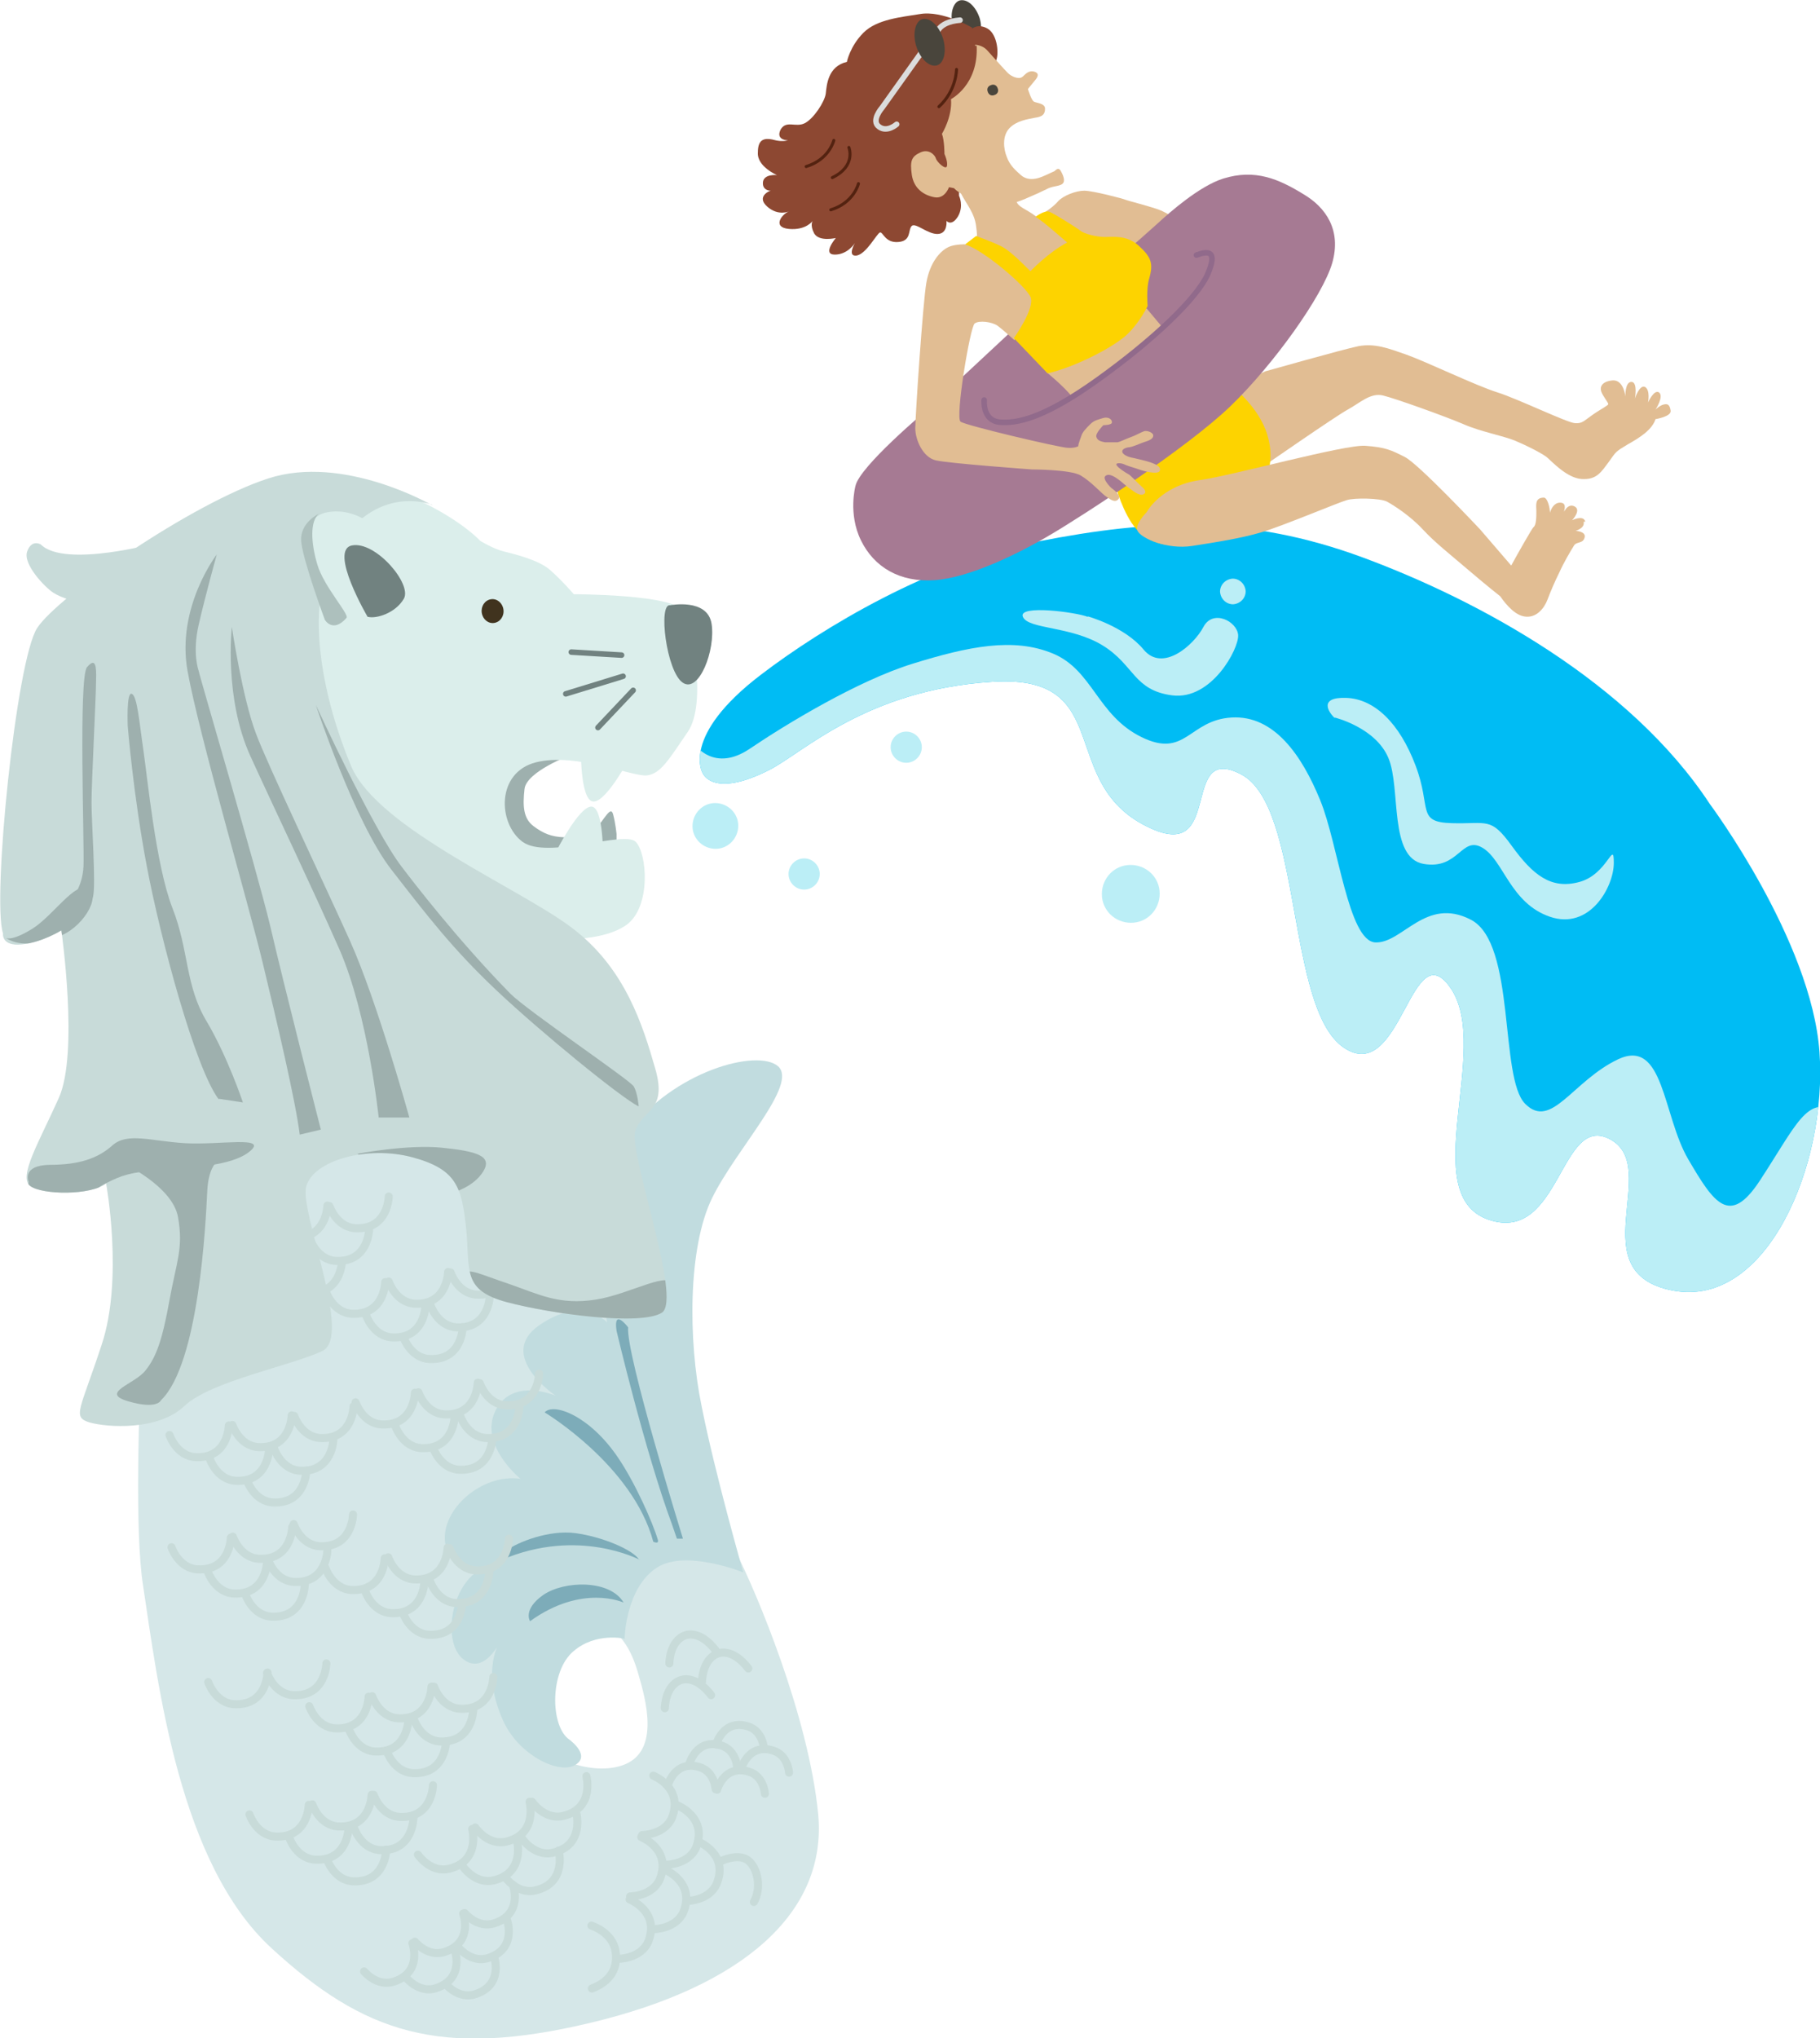 <?xml version="1.0" encoding="UTF-8"?>
<svg id="merlion" xmlns="http://www.w3.org/2000/svg" xmlns:xlink="http://www.w3.org/1999/xlink" version="1.1" viewBox="0 0 361.9 405.1">
  <defs>
    <style>
      .cls-1 {
        fill: #adc0bd;
      }

      .cls-1, .cls-2, .cls-3, .cls-4, .cls-5, .cls-6, .cls-7, .cls-8, .cls-9, .cls-10, .cls-11, .cls-12, .cls-13, .cls-14, .cls-15, .cls-16, .cls-17 {
        stroke-width: 0px;
      }

      .cls-18, .cls-19, .cls-2, .cls-20, .cls-21, .cls-22, .cls-23 {
        fill: none;
      }

      .cls-18, .cls-19, .cls-20, .cls-21, .cls-22, .cls-23 {
        stroke-linecap: round;
      }

      .cls-18, .cls-19, .cls-21 {
        stroke-width: 1.1px;
      }

      .cls-18, .cls-23 {
        stroke: #718280;
      }

      .cls-19 {
        stroke: #916a8b;
      }

      .cls-19, .cls-20, .cls-21, .cls-22 {
        stroke-linejoin: round;
      }

      .cls-24 {
        clip-path: url(#clippath);
      }

      .cls-20 {
        stroke: #532210;
        stroke-width: .6px;
      }

      .cls-3 {
        fill: #a67a93;
      }

      .cls-4 {
        fill: #49453c;
      }

      .cls-5 {
        fill: #dbeeeb;
      }

      .cls-21 {
        stroke: #dbdcdc;
      }

      .cls-22 {
        stroke: #c8dbd9;
      }

      .cls-22, .cls-23 {
        stroke-width: 1.6px;
      }

      .cls-6 {
        fill: #bbeef6;
      }

      .cls-25 {
        clip-path: url(#clippath-1);
      }

      .cls-7 {
        fill: #d5e7e8;
      }

      .cls-8 {
        fill: #718280;
      }

      .cls-9 {
        fill: #c1dcdf;
      }

      .cls-10 {
        fill: #40331e;
      }

      .cls-11 {
        fill: #7dacb9;
      }

      .cls-12 {
        fill: #00bcf4;
      }

      .cls-13 {
        fill: #8d4832;
      }

      .cls-14 {
        fill: #e1bd93;
      }

      .cls-15 {
        fill: #9eb0ae;
      }

      .cls-16 {
        fill: #fdd300;
      }

      .cls-17 {
        fill: #c8dbd9;
      }
    </style>
    <clipPath id="clippath">
      <path class="cls-2" d="M85.9,100.4s-17.6-10.2-32.6-5.3c-15.1,4.9-41.7,23.3-45.9,29.7-4.2,6.4-9,54.1-6.8,60.7,0,0-.4,2.6,3.7,2.2,4.1-.4,7.9-2.8,7.9-2.8,0,0,3.5,24.4-.5,33.3s-8.1,15.7-5.7,17.5,12.1,1.9,15.1-.5c0,0,3.5,19-.9,32.1-4.3,13.1-5.9,14.3-2.4,15.4,3.5,1,13.7,1.7,18.9-3.3,5.2-4.9,21.3-8,27.4-10.9,6.1-2.9-4.6-27.6-3.2-32.7,1.4-5.2,12.2-8.2,21.1-5.8s9.8,6,10.7,14.2c.8,8.2-.9,12.2,8.1,14.6,9.1,2.4,26.6,4.7,30.8,2.1,4.1-2.6-6.5-31.4-5.3-36,1.3-4.5,6.5-3.8,4-12.5s-5.9-19.5-15.8-27.4c-9.9-8-39.4-20.1-44.7-32.8-5.3-12.6-9.5-31.2-3.4-42.2,6-11,14.7-11.3,19.5-9.7h0Z"/>
    </clipPath>
    <clipPath id="clippath-1">
      <path class="cls-2" d="M139.7,153.6s-4.4-7.3,11.6-19.5c12.3-9.4,34-22.4,55.2-26.5,22.4-4.4,41.5-5.3,64.5,3.2s53.1,24.8,69,49c0,0,20.2,27.1,21.8,49.3,1.6,22.2-10.4,50.9-29.1,47.4-18.6-3.5-2.3-24.3-12.4-30s-9.9,20.8-24.3,15.9.5-33.7-7.4-45.8c-8-12.1-9.9,19.4-21.4,11.6s-8.2-47.9-20.4-54.3c-12.2-6.4-3.5,17.2-17.8,10.8-19.4-8.6-6.6-30.8-31.7-29.2s-37.6,14.1-44.3,17.5c-11.4,5.8-13.3.6-13.3.6h0Z"/>
    </clipPath>
  </defs>
  <g id="l">
    <g>
      <path class="cls-7" d="M30.9,222s-5.6,72.2-2.5,92.8c3.1,20.6,7.3,55.6,25.6,72.4,18.3,16.8,33.4,22,63.5,14.8,30.1-7.2,47-21.8,45.2-41.4-1.9-19.6-12.4-44.3-16.1-51.6,0,0-4.4-6.5-15.6-1.4-11.2,5.1-8.8,13.7-7.8,17.7,0,0,2.2,1.9,3.7,7.3,1.6,5.4,4.2,15.1-2.5,18s-19-1.6-21.8-10.2,4.5-34.9,11-44.1,15.6-28.7,12.3-45.1c-3.2-16.4-13-38.6-13-38.6l-52.5,5.3-29.4,4.1h0Z"/>
      <g>
        <g>
          <path class="cls-9" d="M124.3,325.7s-5.8-1.4-10.3,2.5c-4.6,3.9-4.6,14.3-1.1,17.3,0,0,4.7,3.2,1.6,5.2-3.1,2.1-11.2-1.7-14.4-8.6-3.2-7-2.8-13.1,0-17.1,0,0-3.3,8.1-7.8,4.9s-2.8-15.2,3.8-18.3c0,0-6.7,1.3-7.6-5.1-.8-6.5,7.3-13.7,15-12.6,0,0-8.3-6.7-5-13.5s12-3,12-3c0,0-11.9-8-3.3-14s13.5-.6,13.5-.6c0,0-3.9-27.1,4-37.6,9.3-12.4,25.9-16.8,30-13.3,4.1,3.6-8.3,16.4-13.1,26.2s-4.8,28.2-2.1,41.3c2.6,13.2,8.3,33.1,8.3,33.1,0,0-11.4-4.6-17.1-1-6.3,4-6.5,14.1-6.5,14.1h.1Z"/>
          <path class="cls-11" d="M124,318.5s-8.2-3.8-18.6,3.7c0,0-1.5-2.3,2.6-5.2,4.2-2.9,13.3-3.1,16,1.5Z"/>
          <path class="cls-11" d="M127.2,310s-12.2-6.5-27.4,0c0,0-1.1-.2,1-1.9,2.1-1.6,8.4-4.1,13.6-3.4,5.3.7,11.5,3.3,12.7,5.3h.1Z"/>
          <path class="cls-11" d="M108.3,280.7s17.5,10.5,21.6,25.7c0,0,1.2.6.9-.4-1-3.4-4.5-11.3-7.9-16.3-5.6-8.3-12.8-11-14.6-9h0Z"/>
          <path class="cls-11" d="M122.6,264.5s5.6,23.8,11,38.4l1,2.9h1.2s-11.4-36.8-10.9-42c0,0-3-4-2.3.7h0Z"/>
        </g>
        <g>
          <path class="cls-22" d="M33.7,285.2s1.4,4.2,5.2,4.4c6.5.3,6.6-6.3,6.6-6.3"/>
          <path class="cls-22" d="M46.2,283.2s1.4,4.2,5.2,4.4c6.5.3,6.6-6.3,6.6-6.3"/>
          <path class="cls-22" d="M58.5,281.4s1.4,4.2,5.2,4.4c6.5.3,6.6-6.3,6.6-6.3"/>
          <path class="cls-22" d="M54.5,287.9s1.4,4.2,5.2,4.4c6.5.3,6.6-6.3,6.6-6.3"/>
          <path class="cls-22" d="M41.7,289.9s1.4,4.2,5.2,4.4c6.5.3,6.6-6.3,6.6-6.3"/>
          <path class="cls-22" d="M49.1,294.2s1.4,4.2,5.2,4.4c6.5.3,6.6-6.3,6.6-6.3"/>
        </g>
        <g>
          <path class="cls-22" d="M70.7,278.7s1.4,4.2,5.2,4.4c6.5.3,6.6-6.3,6.6-6.3"/>
          <path class="cls-22" d="M83.2,276.7s1.4,4.2,5.2,4.4c6.5.3,6.6-6.3,6.6-6.3"/>
          <path class="cls-22" d="M95.4,274.9s1.4,4.2,5.2,4.4c6.5.3,6.6-6.3,6.6-6.3"/>
          <path class="cls-22" d="M91.5,281.4s1.4,4.2,5.2,4.4c6.5.3,6.6-6.3,6.6-6.3"/>
          <path class="cls-22" d="M78.6,283.4s1.4,4.2,5.2,4.4c6.5.3,6.6-6.3,6.6-6.3"/>
          <path class="cls-22" d="M86.1,287.7s1.4,4.2,5.2,4.4c6.5.3,6.6-6.3,6.6-6.3"/>
        </g>
        <g>
          <path class="cls-22" d="M64.8,256.7s1.4,4.2,5.2,4.4c6.5.3,6.6-6.3,6.6-6.3"/>
          <path class="cls-22" d="M77.3,254.7s1.4,4.2,5.2,4.4c6.5.3,6.6-6.3,6.6-6.3"/>
          <path class="cls-22" d="M89.6,252.9s1.4,4.2,5.2,4.4c6.5.3,6.6-6.3,6.6-6.3"/>
          <path class="cls-22" d="M85.6,259.4s1.4,4.2,5.2,4.4c6.5.3,6.6-6.3,6.6-6.3"/>
          <path class="cls-22" d="M72.8,261.4s1.4,4.2,5.2,4.4c6.5.3,6.6-6.3,6.6-6.3"/>
          <path class="cls-22" d="M80.2,265.7s1.4,4.2,5.2,4.4c6.5.3,6.6-6.3,6.6-6.3"/>
        </g>
        <g>
          <path class="cls-22" d="M40.8,243.5s1.4,4.2,5.2,4.4c6.5.3,6.6-6.3,6.6-6.3"/>
          <path class="cls-22" d="M53.3,241.5s1.4,4.2,5.2,4.4c6.5.3,6.6-6.3,6.6-6.3"/>
          <path class="cls-22" d="M65.5,239.7s1.4,4.2,5.2,4.4c6.5.3,6.6-6.3,6.6-6.3"/>
          <path class="cls-22" d="M61.6,246.2s1.4,4.2,5.2,4.4c6.5.3,6.6-6.3,6.6-6.3"/>
          <path class="cls-22" d="M48.7,248.2s1.4,4.2,5.2,4.4c6.5.3,6.6-6.3,6.6-6.3"/>
          <path class="cls-22" d="M56.2,252.5s1.4,4.2,5.2,4.4c6.5.3,6.6-6.3,6.6-6.3"/>
        </g>
        <g>
          <path class="cls-22" d="M64.7,311.6s1.4,4.2,5.2,4.4c6.5.3,6.6-6.3,6.6-6.3"/>
          <path class="cls-22" d="M77.2,309.5s1.4,4.2,5.2,4.4c6.5.3,6.6-6.3,6.6-6.3"/>
          <path class="cls-22" d="M89.4,307.7s1.4,4.2,5.2,4.4c6.5.3,6.6-6.3,6.6-6.3"/>
          <path class="cls-22" d="M85.5,314.2s1.4,4.2,5.2,4.4c6.5.3,6.6-6.3,6.6-6.3"/>
          <path class="cls-22" d="M72.6,316.2s1.4,4.2,5.2,4.4c6.5.3,6.6-6.3,6.6-6.3"/>
          <path class="cls-22" d="M80.1,320.5s1.4,4.2,5.2,4.4c6.5.3,6.6-6.3,6.6-6.3"/>
        </g>
        <g>
          <path class="cls-22" d="M61.5,339.1s1.4,4.2,5.2,4.4c6.5.3,6.6-6.3,6.6-6.3"/>
          <path class="cls-22" d="M74,337.1s1.4,4.2,5.2,4.4c6.5.3,6.6-6.3,6.6-6.3"/>
          <path class="cls-22" d="M86.3,335.2s1.4,4.2,5.2,4.4c6.5.3,6.6-6.3,6.6-6.3"/>
          <path class="cls-22" d="M82.3,341.7s1.4,4.2,5.2,4.4c6.5.3,6.6-6.3,6.6-6.3"/>
          <path class="cls-22" d="M69.4,343.7s1.4,4.2,5.2,4.4c6.5.3,6.6-6.3,6.6-6.3"/>
          <path class="cls-22" d="M76.9,348s1.4,4.2,5.2,4.4c6.5.3,6.6-6.3,6.6-6.3"/>
        </g>
        <g>
          <path class="cls-22" d="M49.6,360.6s1.4,4.2,5.2,4.4c6.5.3,6.6-6.3,6.6-6.3"/>
          <path class="cls-22" d="M62.1,358.6s1.4,4.2,5.2,4.4c6.5.3,6.6-6.3,6.6-6.3"/>
          <path class="cls-22" d="M74.3,356.7s1.4,4.2,5.2,4.4c6.5.3,6.6-6.3,6.6-6.3"/>
          <path class="cls-22" d="M70.4,363.3s1.4,4.2,5.2,4.4c6.5.3,6.6-6.3,6.6-6.3"/>
          <path class="cls-22" d="M57.5,365.2s1.4,4.2,5.2,4.4c6.5.3,6.6-6.3,6.6-6.3"/>
          <path class="cls-22" d="M65,369.5s1.4,4.2,5.2,4.4c6.5.3,6.6-6.3,6.6-6.3"/>
        </g>
        <g>
          <path class="cls-22" d="M83.1,368.6s2.5,3.7,6.2,2.8c6.3-1.5,4.6-7.9,4.6-7.9"/>
          <path class="cls-22" d="M94.5,363.2s2.5,3.7,6.2,2.8c6.3-1.5,4.6-7.9,4.6-7.9"/>
          <path class="cls-22" d="M105.8,358.1s2.5,3.7,6.2,2.8c6.3-1.5,4.6-7.9,4.6-7.9"/>
          <path class="cls-22" d="M103.8,365.4s2.5,3.7,6.2,2.8c6.3-1.5,4.6-7.9,4.6-7.9"/>
          <path class="cls-22" d="M92,370.9s2.5,3.7,6.2,2.8c6.3-1.5,4.6-7.9,4.6-7.9"/>
          <path class="cls-22" d="M100.3,372.9s2.5,3.7,6.2,2.8c6.3-1.5,4.6-7.9,4.6-7.9"/>
        </g>
        <g>
          <path class="cls-22" d="M123,389.3s4.4,0,5.9-3.4c2.4-6-3.7-8.4-3.7-8.4"/>
          <path class="cls-22" d="M125.3,376.9s4.4,0,5.9-3.4c2.4-6-3.7-8.4-3.7-8.4"/>
          <path class="cls-22" d="M127.7,364.7s4.4,0,5.9-3.4c2.4-6-3.7-8.4-3.7-8.4"/>
          <path class="cls-22" d="M132.5,370.6s4.4,0,5.9-3.4c2.4-6-3.7-8.4-3.7-8.4"/>
          <path class="cls-22" d="M130,383.4s4.4,0,5.9-3.4c2.4-6-3.7-8.4-3.7-8.4"/>
          <path class="cls-22" d="M136.6,377.8s4.4,0,5.9-3.4c2.5-6-3.7-8.4-3.7-8.4"/>
        </g>
        <g>
          <path class="cls-22" d="M152.1,356.5s-.2-3.5-3.2-4.4c-4.9-1.5-6.3,3.6-6.3,3.6"/>
          <path class="cls-22" d="M142.3,355.6s-.2-3.5-3.2-4.4c-4.9-1.5-6.3,3.6-6.3,3.6"/>
          <path class="cls-22" d="M146.6,351.3s-.2-3.5-3.2-4.4c-4.9-1.5-6.3,3.6-6.3,3.6"/>
          <path class="cls-22" d="M156.9,352.3s-.2-3.5-3.2-4.4c-4.9-1.5-6.3,3.6-6.3,3.6"/>
          <path class="cls-22" d="M151.9,347.5s-.2-3.5-3.2-4.4c-4.9-1.5-6.3,3.6-6.3,3.6"/>
        </g>
        <g>
          <path class="cls-22" d="M72.4,391.8s2.6,3.2,6,2c5.7-1.9,3.6-7.6,3.6-7.6"/>
          <path class="cls-22" d="M82.5,385.9s2.6,3.2,6,2c5.7-1.9,3.6-7.6,3.6-7.6"/>
          <path class="cls-22" d="M92.4,380.2s2.6,3.2,6,2c5.7-1.9,3.6-7.6,3.6-7.6"/>
          <path class="cls-22" d="M91.2,387.1s2.6,3.2,6,2c5.7-1.9,3.6-7.6,3.6-7.6"/>
          <path class="cls-22" d="M80.8,393.1s2.6,3.2,6,2c5.7-1.9,3.6-7.6,3.6-7.6"/>
          <path class="cls-22" d="M88.6,394.3s2.6,3.2,6,2c5.7-1.9,3.6-7.6,3.6-7.6"/>
        </g>
        <g>
          <path class="cls-22" d="M34.1,307.5s1.4,4.2,5.2,4.4c6.5.3,6.6-6.3,6.6-6.3"/>
          <path class="cls-22" d="M46.3,305.4s1.4,4.2,5.2,4.4c6.5.3,6.6-6.3,6.6-6.3"/>
          <path class="cls-22" d="M41.3,312.3s1.4,4.2,5.2,4.4c6.5.3,6.6-6.3,6.6-6.3"/>
          <path class="cls-22" d="M53.3,310s1.4,4.2,5.2,4.4c6.5.3,6.6-6.3,6.6-6.3"/>
          <path class="cls-22" d="M58.4,302.9s1.4,4.2,5.2,4.4c6.5.3,6.6-6.3,6.6-6.3"/>
          <path class="cls-22" d="M48.8,316.9s1.4,4.2,5.2,4.4c6.5.3,6.6-6.3,6.6-6.3"/>
        </g>
        <path class="cls-22" d="M41.4,334.3s1.4,4.2,5.2,4.4c6.5.3,6.6-6.3,6.6-6.3"/>
        <path class="cls-22" d="M53.1,332.5s1.4,4.2,5.2,4.4c6.5.3,6.6-6.3,6.6-6.3"/>
        <path class="cls-22" d="M132.2,339.5s0-4.5,3.2-5.6c3.2-1,6,3,6,3"/>
        <path class="cls-22" d="M139.6,334.2s0-4.5,3.2-5.6c3.2-1,6,3,6,3"/>
        <path class="cls-22" d="M133.1,330.6s0-4.5,3.2-5.6c3.2-1,6,3,6,3"/>
        <path class="cls-22" d="M143.1,370s3.5-1.8,5.6-.3c2.1,1.6,2.7,5.7,1.2,8.3"/>
        <path class="cls-22" d="M117.6,382.7s4.2,1.3,4.8,5.1c.6,3.8-1.5,6.2-4.7,7.4"/>
        <g>
          <path class="cls-15" d="M113.6,150s-8.9,3.3-9.3,6.8-.2,5.9,1.8,7.4,3.6,2.1,6,2.2,5-.4,6.4-1.8c1.5-1.4,2.9-4.6,3.4-2.8s.7,4,.7,4v4.4s-5.8,1.6-11.6.2-12.1-2-12.2-7.7c0-5.7-.7-8.6,2-10.3,2.8-1.6,12.7-2.4,12.7-2.4h0Z"/>
          <path class="cls-5" d="M29.5,109.6s16.3-11.9,31-14.2c14.7-2.2,30.3,7.2,35,12.1,0,0,2.6,1.6,4.7,2.1,2,.5,7,1.7,9.2,3.7,2.3,2,4.7,4.8,4.7,4.8,0,0,20.1,0,21.8,3.4,1.7,3.3,4.7,18.2.9,23.9-3.9,5.7-5.4,8.3-8.1,8.7-2.7.4-14.1-4.6-22.1-2.6s-7.6,12.2-2.7,15.8,20.2-2.3,22.5,0,3.1,12.9-1.8,16.5c-5,3.5-14.8,3.8-33,1.1-18.2-2.8-45.7-20.3-54-30.9s-18.1-38.7-7.9-44.6h-.2v.2Z"/>
          <path class="cls-5" d="M115.5,147.7s-.3,11.5,2.5,11.6,7.9-10,7.9-10l-10.4-1.6Z"/>
          <path class="cls-5" d="M119.9,170.6s.2-10.2-2.3-10.3c-2.5,0-7,8.9-7,8.9l9.3,1.4h0Z"/>
          <path class="cls-10" d="M100.1,121.1c.2,1.3-.6,2.5-1.8,2.7s-2.3-.7-2.5-2,.6-2.5,1.8-2.7,2.3.7,2.5,2Z"/>
          <line class="cls-18" x1="123.6" y1="130.2" x2="113.6" y2="129.6"/>
          <line class="cls-18" x1="123.9" y1="134.4" x2="112.5" y2="137.9"/>
          <line class="cls-18" x1="125.9" y1="137.2" x2="118.9" y2="144.6"/>
          <path class="cls-8" d="M133.2,120.3s7.5-1.5,8.3,3.7-2.5,13.8-5.7,11.7c-3.3-2.1-5-16-2.5-15.4,0,0-.1,0-.1,0Z"/>
          <path class="cls-23" d="M20.3,120.4s-5.6,5-7.3,11.8c-1.7,6.8,3.4,43.2,3.4,43.2"/>
          <g class="cls-24">
            <g>
              <path class="cls-17" d="M85.9,100.4s-17.6-10.2-32.6-5.3c-15.1,4.9-41.7,23.3-45.9,29.7S-1.6,178.9.6,185.5c0,0-.4,2.6,3.7,2.2,4.1-.4,7.9-2.8,7.9-2.8,0,0,3.5,24.4-.5,33.3s-8.1,15.7-5.7,17.5,12.1,1.9,15.1-.5c0,0,3.5,19-.9,32.1-4.3,13.1-5.9,14.3-2.4,15.4,3.5,1,13.7,1.7,18.9-3.3,5.2-4.9,21.3-8,27.4-10.9,6.1-2.9-4.6-27.6-3.2-32.7,1.4-5.2,12.2-8.2,21.1-5.8s9.8,6,10.7,14.2c.8,8.2-.9,12.2,8.1,14.6,9.1,2.4,26.6,4.7,30.8,2.1,4.1-2.6-6.5-31.4-5.3-36,1.3-4.5,6.5-3.8,4-12.5s-5.9-19.5-15.8-27.4c-9.9-8-39.4-20.1-44.7-32.8-5.3-12.6-9.5-31.2-3.4-42.2,6-11,14.7-11.3,19.5-9.7h0Z"/>
              <path class="cls-15" d="M1.1,186.4s1.1.8,5.3-1.8c4.2-2.6,8.6-9.6,11.2-8s-1.3,8.1-6.2,9.6-7.4,1.9-10.3.2h0Z"/>
              <path class="cls-15" d="M5.7,234.9s-1.5-3.3,4.2-3.4c5.7,0,9.5-1.2,12.5-3.9,3-2.6,7.6-.8,14.4-.4,6.8.4,16.6-1.5,12.9,1.6-3.7,3.1-12.2,3.2-18,3.7-5.9.5-7.5,1.1-10.5,2.6-2.9,1.4-5.3,4.2-10.9,3.8-5.6-.3-4.6-4-4.6-4h0Z"/>
              <path class="cls-15" d="M43.5,218.5c-4.7-6.2-11.6-32-14.3-46.3-2.7-14.2-3.8-27.9-3.8-27.9,0,0-.3-6.9.8-6.4,1.1.4,1.5,5.7,2.3,11.1.8,5.4,2.5,23.1,5.8,31.5s2.5,15.4,6.8,22.5c4.2,7.1,7.2,16.1,7.2,16.1l-4.6-.7h-.2Z"/>
              <path class="cls-15" d="M43.1,110.2s-8.1,10.5-5.8,23.2,12.1,46.2,14.9,57.8c2.8,11.6,6.6,27.7,7.4,34.3l4.2-1s-7.4-28.9-10.1-40.6c-2.8-11.6-14.1-49.7-14.2-50.6,0,0-1.3-3.4,0-9.1,1.3-5.7,3.6-14,3.6-14h0Z"/>
              <path class="cls-15" d="M43.9,230.3s-2.5.8-2.7,6.7c-.3,6-1.6,34-9.2,41.3,0,0-.7,1.9-6.5.2-5.8-1.7,1.3-3.4,3.4-6.1,2.2-2.7,3.4-6.2,4.8-14,1.4-7.7,2.8-10.3,1.7-16.5s-11.1-10.8-11.1-10.8l13.4-1.4,6.2.4v.2h0Z"/>
              <path class="cls-15" d="M71.1,229.3s10-1.9,16.8-1.2c6.8.7,10.1,1.6,8.2,4.7-1.9,3.1-5.9,4.3-7.8,4.7-1.9.5-11.6-3.4-11.6-3.4l-5.7-4.9h.1Z"/>
              <path class="cls-15" d="M46.1,124.6s-1.6,14.1,3.7,25.7,12,25.5,17.7,38.4c5.7,13,7.8,33.4,7.8,33.4h6.1s-6.4-23.1-11.8-35.1-16.3-34.8-18.7-41.2c-2.7-7.1-4.8-21.2-4.8-21.2h0Z"/>
              <path class="cls-15" d="M62.8,140.1s7.7,23.3,15,32.7,12.3,15.9,21,24.1,24.6,21.2,28.2,23c0,0-.2-2.7-1-4s-21.1-15-24.5-18.4c-10.5-10.7-19.4-22.3-21.6-25.2-5.7-7.4-17.1-32.2-17.1-32.2h0Z"/>
              <path class="cls-15" d="M91.9,257.2s-1.9-3.7,0-4.3c1.9-.7,3.4.3,9.4,2.3,6,2.1,9.9,4.2,17.1,3.1,7.1-1.1,15.1-6.2,15.6-2.6.6,3.7.9,9.7-7.5,9.2s-16-.9-23.8-2.9-10.8-4.9-10.8-4.9h0Z"/>
              <path class="cls-15" d="M14.2,178.7s2.2-2.3,2.4-6.5-1-37.6.7-39.6,1.9-.3,1.8,2.7c0,3-.9,20.3-.9,24.2s.9,16.5.3,18.7c-.6,2.3-3.1,3.2-3.1,3.2l-1.2-2.8h0Z"/>
            </g>
          </g>
          <path class="cls-5" d="M80.9,112.8s-5.8-12.1-15.1-11.1-2,15.3-.3,19c0,0,0,3.5,9.7,1.3,9.5-2.2,5.7-9.2,5.7-9.2h0Z"/>
          <path class="cls-8" d="M73.1,122.6s-7.8-13.3-3.1-14.2,12,7.7,10.3,10.6-5.5,4-7.1,3.6h-.1Z"/>
          <path class="cls-1" d="M63.6,102s-4.1,1.8-3.7,5.7c.4,3.9,4.7,15.5,4.7,15.5,0,0,1.6,2.7,4.3-.4.6-.7-4.5-6.2-5.8-10.6s-1.5-8.7.4-10.2h0Z"/>
          <path class="cls-17" d="M31.6,107.8s-18.7,5.2-23.5.4c0,0-1.8-1.1-2.7,1.4s3.5,7.1,5.2,8.2,4.6,1.8,4.6,1.8l16.4-11.8h0Z"/>
        </g>
      </g>
    </g>
    <g class="cls-25">
      <g>
        <path class="cls-12" d="M139.7,153.6s-4.4-7.3,11.6-19.5c12.3-9.4,34-22.4,55.2-26.5,22.4-4.4,41.5-5.3,64.5,3.2s53.1,24.8,69,49c0,0,20.2,27.1,21.8,49.3,1.6,22.2-10.4,50.9-29.1,47.4-18.6-3.5-2.3-24.3-12.4-30s-9.9,20.8-24.3,15.9.5-33.7-7.4-45.8c-8-12.1-9.9,19.4-21.4,11.6s-8.2-47.9-20.4-54.3c-12.2-6.4-3.5,17.2-17.8,10.8-19.4-8.6-6.6-30.8-31.7-29.2s-37.6,14.1-44.3,17.5c-11.4,5.8-13.3.6-13.3.6h0Z"/>
        <path class="cls-6" d="M138.2,148s3.8,5.6,10.9.8,21.4-13.5,32.4-16.9,20-5.3,27.9-2,8.8,12.3,17.6,16.6,9.4-3.4,17.9-3.9,14,7.6,17.6,16.4c3.6,8.7,5.6,28.1,11,28.3s10-9.2,19-4.5,5.6,31.5,10.8,36.6c5.2,5.2,9.4-4.6,18.5-8.9,9.1-4.2,8.8,11.2,13.9,19.9s8.2,13.4,14.2,4.3c7.4-11.3,9.4-17,15.2-13.9,5.9,3.1,3.5,13.1.3,21.9-3.3,8.8-10.5,26.5-25.1,25.6-14.6-1-20.1-22-25.8-20.1-5.6,1.9-20.4,5.3-23.8,1.4s-1.7-36.1-10.4-33.7c-8.7,2.3-22.5,0-26.7-7.8s-6.9-43.8-11.9-38.9c-5,4.8-9.7,15.9-19,3.2-9.2-12.7-17.3-32.2-25.6-29.9s-51.8,24.3-56.4,21.4-2.6-16-2.6-16h0Z"/>
      </g>
    </g>
    <path class="cls-6" d="M216.3,122.5s7.3,2,11.1,6.6,10-.9,11.9-4.5,6.7-1.1,6.9,1.6c.2,2.7-5.3,13-13.1,12-7.7-1-7.5-6-13.8-9.9s-14.8-3.2-15.9-5.7,10.8-.9,12.9,0h0Z"/>
    <path class="cls-6" d="M265.4,142.6s8.2,2,10.7,8.1c2.5,6,0,19.8,7,21s7.5-5.7,11.7-3.2,5.5,11,13.4,13.7,12.7-5.9,12.7-10.7-1.2,2.3-6.9,3.8c-5.6,1.5-9.2-1.4-13.4-7.2-4.2-5.8-4.8-4.3-11.9-4.5s-4-2.9-7.2-11.4-8.2-13.3-13.8-13.5c-5.6-.2-3.5,2.9-2.3,4h0Z"/>
    <path class="cls-6" d="M247.7,117.5c0,1.4-1.1,2.5-2.5,2.6-1.4,0-2.5-1.1-2.6-2.5,0-1.4,1.1-2.5,2.5-2.6,1.4,0,2.5,1.1,2.6,2.5Z"/>
    <path class="cls-6" d="M146.8,164.1c0,2.5-2,4.6-4.5,4.6s-4.6-2-4.6-4.5,2-4.6,4.5-4.6,4.6,2,4.6,4.5Z"/>
    <path class="cls-6" d="M163,173.7c0,1.7-1.4,3.1-3.1,3.1s-3.1-1.4-3.1-3.1,1.4-3.1,3.1-3.1,3.1,1.4,3.1,3.1Z"/>
    <path class="cls-6" d="M183.3,148.5c0,1.7-1.4,3.1-3.1,3.1s-3.1-1.4-3.1-3.1,1.4-3.1,3.1-3.1,3.1,1.4,3.1,3.1Z"/>
    <path class="cls-6" d="M230.6,177.6c0,3.2-2.5,5.8-5.7,5.8s-5.8-2.5-5.8-5.7,2.5-5.8,5.7-5.8,5.8,2.5,5.8,5.7Z"/>
  </g>
  <g id="h">
    <path class="cls-14" d="M250.9,92.9s14.7-10.2,17.1-11.5,4.5-3.4,7-2.8,12.5,4.2,16,5.7c3.4,1.5,7.9,2.3,10.3,3.3s5.1,2.4,6.2,3.2c1,.8,4,4.2,7,4.4s3.9-1.4,5.4-3.4c1.5-2.1,1.3-2,3.8-3.5,2.5-1.4,4.8-2.9,5.5-5,0,0,3.2-.5,3-1.7s-.6-1.4-1.4-1.2-1.6,1-1.6,1c0,0,1.7-2.6.7-3.4-1-.7-2.2,2-2.2,2,0,0,.5-2.5-.6-3.1-1.1-.5-2,2.3-2,2.3,0,0,.6-3.3-.7-3.3s-1.2,2.9-1.2,2.9c0,0-.3-3.3-2.5-3.2-2.2.2-2.6,1.3-2.3,2.2.3.9,1.4,2.2,1.4,2.5s-1.5,1-3.2,2.2-2,1.7-3.4,1.6c-1.4,0-11.3-4.8-15.4-6.1-4.2-1.3-14.4-6.2-18.1-7.5s-6.3-2.3-9.6-1.7c-3.3.7-18.5,5-18.5,5l-6,2.8-1.3,3.4,2.3,4.9,4.6,7.7-.3.3h0Z"/>
    <path class="cls-16" d="M221.6,95.7s1.1,4.7,3.4,8.2c2.4,3.5,5.4,5,12.3,4.4l14.2-13.2s2.2-3.1.5-8.7-7.1-9.7-7.1-9.7l-7.5,4.7-15.9,14.3h.1Z"/>
    <path class="cls-14" d="M207.6,42.3s1.9-1.2,2.8-2.3c1-1.1,3.5-2.1,5.2-2.1s7.8,1.6,8.2,1.8,5.7,1.5,7.2,2.2,6.3,3.4,6.3,3.4l-5,4.6-3.7,1.4-4.1,1.5-5.8-.7-5-2.8-6.1-6.8v-.2h0Z"/>
    <path class="cls-3" d="M201.9,65.1l-17.6,16.4s-13.4,11.2-14.2,15.1c0,0-1.5,5.5,1.1,10.8s7.7,8.4,14.7,7.9,16.9-5.4,23.1-9.1c6.3-3.7,27.1-17.2,35.7-25.5s18.3-21.9,20.2-28.4c1.9-6.6-1.3-11.1-5.7-13.7-4.9-3-9.6-5.1-16-3.1-4.7,1.5-10.5,6.6-13,8.9s-12.9,11.3-12.9,11.3l-15.3,9.5h0Z"/>
    <path class="cls-14" d="M213.3,78.9s10-6.6,17.8-13.9l-3.1-3.7-2.8.5-11.6,5.4-3.3,2.4-2.3,4.3s3.5,2.8,5.3,5.1"/>
    <path class="cls-4" d="M194.8,3.6c.7,2.4,0,4.7-1.3,5.1-1.5.4-3.2-1.1-4-3.5-.7-2.4,0-4.7,1.3-5.1,1.5-.4,3.2,1.1,4,3.5Z"/>
    <path class="cls-13" d="M193.3,5.7s1.2-1.1,3.1,0c2,1.2,2.3,5.2,1.6,6.5-.6,1.3-2.7,3.7-2.7,3.7l-4,7.1v9.5l-.6,4.2v2.2s1,2-.2,4.1c-1.3,2.1-2.3.9-2.3.9,0,0,.3,2.5-1.7,2.6s-4.4-2.3-5.2-1.6c-.8.8,0,3-2.7,3.2-2.6.2-3-2-3.6-1.9s-2.7,4.3-4.7,4.6c-1.9.2-.3-2.5-.3-2.5,0,0-1.4,2.3-4,2.3s.2-3.3.2-3.3c0,0-3.3.8-4.3-.9-.9-1.7-.3-2.5-.3-2.5,0,0-1.3,1.9-4.7,1.6-3.4-.3-1.5-2.9,0-3.5,0,0-2.1,1-4.3-.9-2.3-2,.4-3.2.7-3.2s-1.7.2-1.6-1.6,2.8-1.5,2.8-1.5c0,0-4-1.7-3.8-4.5,0-2.8,1.4-3,3.6-2.4,0,0,1.1.3,2.4,0,0,0-2.5,0-1.5-2.1,1.1-2,3-.4,4.8-1.3s4-4.3,4.2-5.9c.2-1.7.4-5.4,4.2-6.3,0,0,.6-3.1,3.3-5.8,2.7-2.7,7.6-3.1,11.2-3.7,4.5-.8,10.4,2.7,10.4,2.7h0v.2Z"/>
    <path class="cls-14" d="M186.6,33.3s3.1,2.4,4.3,4.8c1.2,2.4,2.9,4.2,3.2,6.9.4,2.7,0,3.5,0,3.5l4.7,2.1,5.9,5.2s.3,1.8,3.3.5,8.3-5.2,8.6-6.8-5.2-5.7-5.2-5.7c0,0-3.5.8-5.4-.8-2-1.5-3.5-1.8-3.9-3s-1.1-5.3-1.1-5.3l-4.3-2.8-4-.8-3,.7-.9,1.7.9,1.1-3-1.4h-.1Z"/>
    <path class="cls-14" d="M193.9,8.9s1.4,0,2.4,1.1,3.3,3.7,4.1,4.5,2.1,1.2,2.7.9,1.1-1.4,2.4-1.2c1.3.3.9,1.1.2,1.9-.6.7-1.3,1.6-1.3,1.6,0,0,.7,2.3,1.2,2.5.5.3,2.2.3,2.2,1.4s-.5,1.6-2,1.8c-1.5.3-3.7.6-5.1,2.1s-1.2,4-.5,5.7c.6,1.7,1.8,2.7,2.8,3.6,1,.9,2.3.9,3.4.6,1.1-.3,2.8-1.2,3.1-1.3.3,0,.9-1.2,1.5,0,.6,1.1.9,2.2,0,2.6-.9.4-1.8.3-2.9.9-1,.5-2.3,1.1-4.2,1.9-1.9.8-3.7,1.3-5.3,1.3s-3.1-.7-4.2-1-3.5-1.1-4.7-2.4l-1-.2s-.8,2.4-2.9,2-4.1-1.7-4.5-4.5,0-3.6,1.7-4.4,2.9.5,3.1,1.2c.2.7,2,2.4,2.2,1.5s-.5-2.4-.5-2.4c0,0,0-2.7-.5-4,0,0,2.1-3.4,1.8-6.9,0,0,5.5-2.8,5.1-10.6h-.3v-.2Z"/>
    <path class="cls-20" d="M190.2,13.8s0,4.2-3.5,7.4"/>
    <path class="cls-4" d="M198.4,17.6c.2.5,0,1.1-.7,1.3-.5.2-1.1,0-1.3-.7-.2-.5,0-1.1.7-1.3.5-.2,1.1,0,1.3.7Z"/>
    <path class="cls-21" d="M186.2,7s0-2.6,4.7-3"/>
    <path class="cls-21" d="M183.6,9.9l-8.2,11.5s-2.3,2.6-.6,3.8c1.6,1.2,3.5-.5,3.5-.5"/>
    <path class="cls-20" d="M165.8,27.9s-.9,3.8-5.5,5.2"/>
    <path class="cls-20" d="M170.7,36.5s-.9,3.8-5.5,5.2"/>
    <path class="cls-20" d="M168.8,29.3s1.5,3.7-3.3,6"/>
    <path class="cls-4" d="M187.5,7.6c.8,2.6.2,5-1.2,5.4-1.5.4-3.3-1.3-4.1-3.8s-.2-5,1.2-5.4c1.5-.4,3.3,1.3,4.1,3.8Z"/>
    <path class="cls-14" d="M193.5,48.6s-3.2-.3-4.9.5-3.7,3.1-4.4,7.1-2.2,26.6-2.2,28.9,1.5,5.8,4.1,6.4,19.1,1.8,19.1,1.8c0,0,7.7,0,9.7,1.2s3.8,3.2,4.8,4c1.1.8,2,1.5,2.7.7s-1.4-2.2-1.4-2.2c0,0-1.9-1.8-1.2-2.4.8-.7,2.2.4,3,1,0,0,1.5,1.3,2,1.6.5.4,1.7,1.3,2.4,1.1.7-.2.8-.8-.2-1.6-.9-.8-2.3-2.4-2.7-2.5-.4-.2-2.1-1.3-2.3-1.8s1.1-.4,1.8,0c.7.3,1.9.6,2.7.9s3.7,1.1,4.1.3c.4-.9-1-1.4-1.8-1.7s-3.5-.9-3.5-.9c0,0-1.4-.2-2-.9-.5-.7.4-1.1,1.1-1.2.7,0,2.4-.8,3-1s1.8-.5,1.9-1.2c.2-.7-1.2-1.2-1.8-1s-1.8.9-2.7,1.2c-.9.3-2,.9-2.6,1h-2.5c-1-.2-1.5-.4-1.7-1.1s1.4-2.3,1.4-2.3c0,0,1.8,0,1.7-.6,0-.7-.9-1.1-1.8-.8s-1.7.4-2.5,1.2-1.6,1.6-1.8,2.4c0,0-.6,1.5-.6,2,0,0-.7.4-2.1.3-1.4,0-20.2-4.4-21.3-5.2-1.1-.8,1.9-18.8,2.8-19.5s3.5-.3,4.5.4,3.4,2.9,3.4,2.9c0,0,3.5-4.2,4.1-6.1.6-1.9-1.6-4.4-1.6-4.4l-3.8-5-7.2-3.3h.3v-.2Z"/>
    <path class="cls-16" d="M192,48.5l2.1-1.6s2.8,1,4.9,2,5.1,4.3,5.9,5c0,0,3.5-3.7,7.3-5.7,0,0-5.2-4.6-6.3-5.1,0,0,1.8-1.4,2.8-1s5.6,3.3,6.2,3.8,3,1.2,4.8,1.2,4.3-.4,6.7,1.7c2.5,2.3,3,3.5,2.1,6.6-.6,2-.3,5.4-.3,5.4,0,0-1.3,2.9-3.9,5.5s-10.6,6.7-16,7.9l-6.7-7s4.3-6,3.3-8.2-9.2-9.2-12.9-10.4h0Z"/>
    <path class="cls-19" d="M195.7,79.5s-.4,4,3,4.4c3.4.3,8.7-.6,19.7-8.5s19.5-16,21.7-20.8c2.1-4.8.2-4.8-2.2-3.9"/>
    <path class="cls-14" d="M315.2,103.6c-.4-1.3-2.6-.2-2.6-.2,0,0,2-2.1.4-2.8-1-.4-1.6.4-2,1.1.2-.8.4-1.8-.8-1.8s-1.8,1.3-2,2c0-1-.5-3-1.2-3-1.9,0-1.5,1.6-1.5,2.7s0,2.8-.6,3.2c-.3.3-3.1,5.2-4.4,7.6l-6.2-7.2s-12.3-13.1-15-14.4c-2.6-1.3-3.7-1.9-7.8-2.2-4.1-.3-26.4,5.9-32.8,6.8-7.9,1.1-10.7,6.4-10.7,6.4,0,0-2.4,2.4-1.8,3.7.6,1.4,5.8,3.8,10.9,3s9.6-1.5,13.7-2.7,15.5-6,17-6.4c1.5-.5,6.7-.4,8,.3s4.6,2.8,7.1,5.5,5.6,5.1,9.1,8.1,6.3,5.2,6.3,5.2h0c.5.7,2.5,3.6,4.7,4,2.5.5,4.1-1.7,4.7-3.3s1.5-3.7,2.4-5.5c.8-1.8,2.2-4.2,2.9-5.3.5-.8,1.8-.3,2.1-1.6.3-1.2-1.8-1.3-1.8-1.3,0,0,1.9-.5,1.6-1.8h.3Z"/>
  </g>
</svg>
